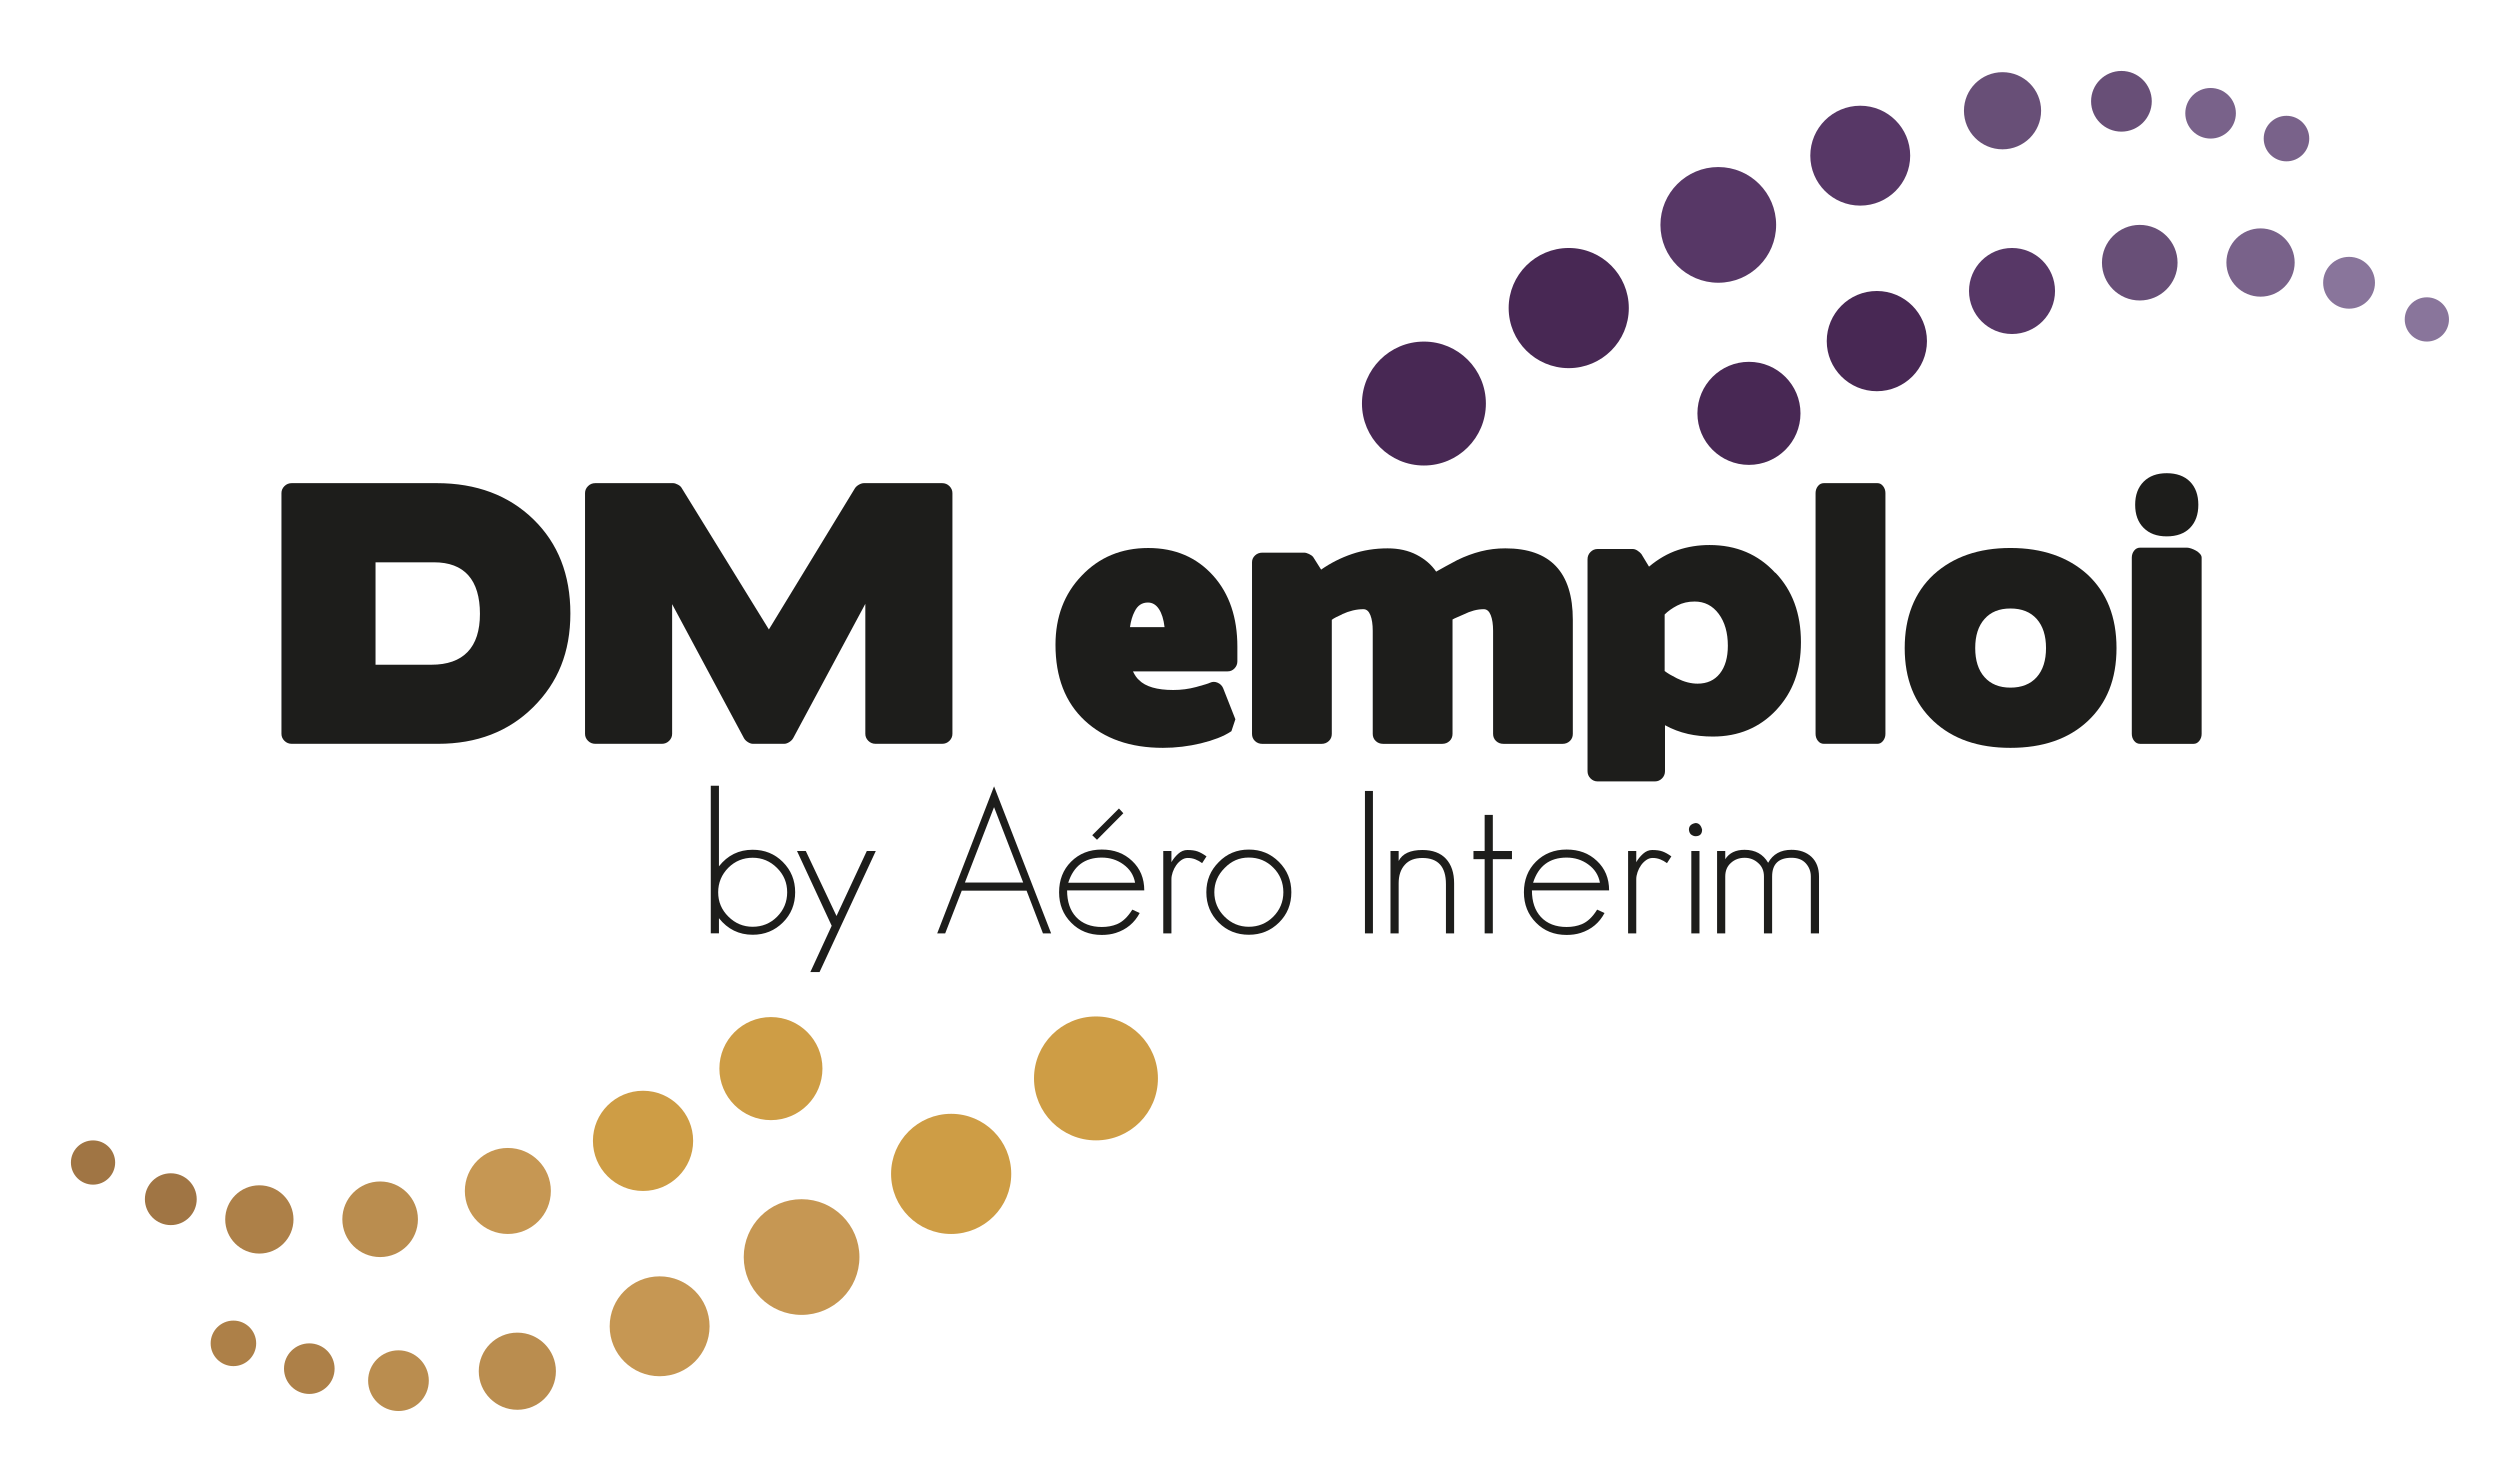 <?xml version="1.0" encoding="UTF-8"?>
<svg id="Calque_1" data-name="Calque 1" xmlns="http://www.w3.org/2000/svg" viewBox="0 0 930 550">
  <defs>
    <style>
      .cls-1 {
        fill: #79628a;
      }

      .cls-2 {
        fill: #ba8d4f;
      }

      .cls-3 {
        fill: #1d1d1b;
      }

      .cls-4 {
        fill: #482854;
      }

      .cls-5 {
        fill: #ce9d45;
      }

      .cls-6 {
        fill: #a07544;
      }

      .cls-7 {
        fill: #c69753;
      }

      .cls-8 {
        fill: #573766;
      }

      .cls-9 {
        fill: #ad8048;
      }

      .cls-10 {
        fill: #684f77;
      }

      .cls-11 {
        fill: #89759b;
      }
    </style>
  </defs>
  <g>
    <path class="cls-3" d="M162.46,179.73c14.76,0,26.76,4.5,35.99,13.48,9.15,8.91,13.73,20.58,13.73,35s-4.62,25.73-13.85,34.88c-9.15,9.07-20.95,13.61-35.38,13.61h-54.42c-1.07,0-1.98-.37-2.72-1.11s-1.11-1.61-1.11-2.6v-89.55c0-.99.37-1.86,1.11-2.6s1.65-1.11,2.72-1.11h53.93ZM174.21,214c-2.89-3.22-7.13-4.82-12.74-4.82h-21.77v38.1h20.78c5.94,0,10.43-1.59,13.48-4.76,3.05-3.17,4.58-7.9,4.58-14.16s-1.44-11.13-4.33-14.35Z"/>
    <path class="cls-3" d="M350.47,179.73c1.07,0,1.98.37,2.72,1.11s1.11,1.61,1.11,2.6v89.55c0,.99-.37,1.86-1.11,2.6s-1.65,1.11-2.72,1.11h-24.74c-1.07,0-1.98-.37-2.72-1.11s-1.11-1.61-1.11-2.6v-48.36l-26.84,49.97c-.33.58-.83,1.07-1.48,1.48-.66.41-1.28.62-1.86.62h-11.63c-.58,0-1.2-.21-1.86-.62-.66-.41-1.16-.91-1.48-1.48l-26.72-49.85v48.24c0,.99-.37,1.86-1.11,2.6s-1.65,1.11-2.72,1.11h-24.74c-1.07,0-1.98-.37-2.72-1.11s-1.11-1.61-1.11-2.6v-89.55c0-.99.37-1.86,1.11-2.6s1.65-1.11,2.72-1.11h28.94c.49,0,1.09.19,1.79.56.7.37,1.17.8,1.42,1.3l32.41,52.57,32.04-52.57c.33-.49.82-.93,1.48-1.3.66-.37,1.28-.56,1.86-.56h29.07Z"/>
    <path class="cls-3" d="M458.08,272.01c-1.48.99-3.2,1.86-5.13,2.6-1.94.74-4.02,1.38-6.25,1.92s-4.54.95-6.93,1.24c-2.39.29-4.78.43-7.17.43-12.12,0-21.81-3.38-29.07-10.14-7.26-6.76-10.89-16.16-10.89-28.2,0-10.39,3.26-18.97,9.77-25.73,6.51-6.84,14.76-10.27,24.74-10.27s18.06,3.46,24.24,10.39c5.94,6.68,8.91,15.46,8.91,26.35v5.44c0,.99-.35,1.86-1.05,2.6-.7.74-1.55,1.11-2.54,1.11h-35.25c.66,1.4,1.4,2.47,2.23,3.22,2.47,2.47,6.72,3.71,12.74,3.71,2.97,0,5.81-.37,8.54-1.11,1.48-.41,2.64-.74,3.46-.99.82-.25,1.4-.45,1.73-.62.91-.41,1.83-.41,2.78,0,.95.41,1.63,1.07,2.04,1.98l4.58,11.63-1.48,4.45ZM420.35,233.29h12.86c-.33-2.89-1.03-5.13-2.1-6.74-1.07-1.61-2.43-2.41-4.08-2.41-2.23,0-3.88,1.11-4.95,3.34-.83,1.57-1.4,3.51-1.73,5.81Z"/>
    <path class="cls-3" d="M559.26,276.71c-1.07,0-1.98-.35-2.72-1.05-.74-.7-1.11-1.59-1.11-2.66v-38.34c0-2.39-.29-4.33-.87-5.81-.58-1.48-1.44-2.23-2.6-2.23-1.24,0-2.47.17-3.71.5-1.24.33-2.52.83-3.83,1.48-.91.41-1.71.76-2.41,1.05-.7.29-1.26.56-1.67.8v42.55c0,1.07-.37,1.96-1.11,2.66-.74.7-1.65,1.05-2.72,1.05h-22.02c-1.07,0-1.98-.35-2.72-1.05-.74-.7-1.11-1.59-1.11-2.66v-38.34c0-2.39-.29-4.33-.87-5.81-.58-1.48-1.44-2.23-2.6-2.23-2.56,0-5.2.62-7.92,1.86h.12c-.91.41-1.69.78-2.35,1.11-.66.33-1.2.66-1.61.99v42.43c0,1.07-.37,1.96-1.11,2.66-.74.7-1.65,1.05-2.72,1.05h-22.02c-1.07,0-1.98-.35-2.72-1.05-.74-.7-1.11-1.59-1.11-2.66v-63.83c0-.99.37-1.83,1.11-2.54.74-.7,1.65-1.05,2.72-1.05h15.58c.5,0,1.09.17,1.79.5.7.33,1.21.7,1.54,1.11l2.97,4.7c3.54-2.47,7.38-4.41,11.5-5.81,4.12-1.4,8.54-2.1,13.23-2.1,4.12,0,7.73.8,10.82,2.41s5.5,3.69,7.24,6.25c1.15-.66,2.37-1.34,3.65-2.04,1.28-.7,2.7-1.46,4.27-2.29,2.88-1.4,5.79-2.47,8.72-3.22,2.93-.74,5.96-1.11,9.09-1.11,16.74,0,25.11,8.87,25.11,26.59v42.43c0,1.07-.37,1.96-1.11,2.66-.74.7-1.65,1.05-2.72,1.05h-22.02Z"/>
    <path class="cls-3" d="M627.85,273c-2.93-.66-5.75-1.73-8.47-3.22v17.07c0,1.07-.37,1.98-1.11,2.72s-1.61,1.11-2.6,1.11h-21.4c-.99,0-1.86-.37-2.6-1.11-.74-.74-1.11-1.65-1.11-2.72v-78.79c0-1.07.37-1.98,1.11-2.72.74-.74,1.61-1.11,2.6-1.11h13.11c.58,0,1.18.21,1.79.62.62.41,1.09.83,1.42,1.24l2.84,4.7c3.46-2.89,7.05-4.95,10.76-6.18,3.71-1.24,7.63-1.86,11.75-1.86,9.98,0,18.14,3.46,24.49,10.39v-.12c6.35,6.6,9.52,15.21,9.52,25.85s-3.05,18.64-9.15,25.23c-6.18,6.6-14.06,9.9-23.62,9.9-3.3,0-6.41-.33-9.34-.99ZM623.95,225.25c-1.9.99-3.46,2.1-4.7,3.34v21.03c1.07.83,2.6,1.73,4.58,2.72,2.64,1.32,5.2,1.98,7.67,1.98,3.54,0,6.31-1.26,8.29-3.77,1.98-2.51,2.97-5.96,2.97-10.33,0-4.86-1.13-8.82-3.4-11.87-2.27-3.05-5.26-4.58-8.97-4.58-2.39,0-4.54.49-6.43,1.48Z"/>
    <path class="cls-3" d="M698.41,179.73c.82,0,1.52.37,2.1,1.11.58.74.87,1.61.87,2.6v89.55c0,.99-.29,1.86-.87,2.6-.58.74-1.28,1.11-2.1,1.11h-19.92c-.91,0-1.65-.37-2.23-1.11-.58-.74-.87-1.61-.87-2.6v-89.55c0-.99.29-1.86.87-2.6.58-.74,1.32-1.11,2.23-1.11h19.92Z"/>
    <path class="cls-3" d="M776.58,268.3c-7.09,6.6-16.66,9.9-28.7,9.9s-21.48-3.3-28.57-9.9c-7.17-6.68-10.76-15.75-10.76-27.21s3.59-20.66,10.76-27.34c7.26-6.6,16.78-9.9,28.57-9.9s21.44,3.3,28.7,9.9c7.17,6.68,10.76,15.79,10.76,27.34s-3.59,20.53-10.76,27.21ZM757.66,230.26c-2.31-2.6-5.57-3.9-9.77-3.9s-7.34,1.3-9.65,3.9c-2.31,2.6-3.46,6.21-3.46,10.82s1.15,8.23,3.46,10.82c2.31,2.6,5.52,3.9,9.65,3.9s7.46-1.3,9.77-3.9c2.31-2.6,3.46-6.2,3.46-10.82s-1.16-8.23-3.46-10.82Z"/>
    <path class="cls-3" d="M796.13,276.71c-.91,0-1.65-.37-2.23-1.11-.58-.74-.87-1.61-.87-2.6v-65.56c0-.99.29-1.86.87-2.6.58-.74,1.32-1.11,2.23-1.11h17.44c.41,0,.93.1,1.55.31.62.21,1.22.48,1.79.8.58.33,1.07.72,1.48,1.18.41.45.62.93.62,1.42v65.56c0,.99-.29,1.86-.87,2.6-.58.74-1.28,1.11-2.1,1.11h-19.92ZM797.43,179.18c2.1-2.1,4.97-3.15,8.6-3.15s6.6,1.05,8.66,3.15c2.06,2.1,3.09,4.97,3.09,8.6s-1.03,6.49-3.09,8.6c-2.06,2.1-4.95,3.15-8.66,3.15s-6.49-1.05-8.6-3.15c-2.1-2.1-3.15-4.97-3.15-8.6s1.05-6.49,3.15-8.6Z"/>
  </g>
  <g>
    <path class="cls-3" d="M291.27,343.13c-3.07,3.07-6.83,4.6-11.28,4.6-5.1,0-9.28-2.05-12.54-6.16v5.64h-3.04v-54.92h3.04v29.98c3.22-4.11,7.4-6.16,12.54-6.16,4.45,0,8.19,1.51,11.21,4.53,3.07,3.07,4.6,6.83,4.6,11.28s-1.51,8.19-4.53,11.21ZM289.05,322.87c-2.52-2.52-5.54-3.79-9.05-3.79s-6.58,1.24-9.05,3.71-3.79,5.57-3.79,9.13,1.26,6.53,3.79,9.05,5.54,3.79,9.05,3.79,6.58-1.24,9.05-3.71c2.52-2.52,3.78-5.57,3.78-9.13s-1.26-6.53-3.78-9.05Z"/>
    <path class="cls-3" d="M304.86,361.61h-3.41l7.94-17.22-12.91-27.83h3.27l11.43,24.19,11.28-24.19h3.34l-20.93,45.05Z"/>
    <path class="cls-3" d="M387.98,347.22l-6.09-15.88h-24.12l-6.16,15.88h-2.97l21.15-54.7,21.23,54.7h-3.04ZM369.79,300.24l-10.84,28.05h21.67l-10.84-28.05Z"/>
    <path class="cls-3" d="M396.96,331.26c0,4.16,1.11,7.45,3.34,9.87,2.33,2.47,5.52,3.71,9.57,3.71,2.08,0,3.96-.35,5.64-1.04,2.13-.89,4.03-2.7,5.71-5.42l2.75,1.26c-1.93,3.66-4.9,6.14-8.91,7.42-1.53.49-3.27.74-5.2.74-4.6,0-8.39-1.51-11.35-4.53-3.02-3.02-4.53-6.8-4.53-11.35s1.48-8.39,4.45-11.36c3.02-3.02,6.83-4.53,11.43-4.53s8.31,1.41,11.28,4.23c3.02,2.82,4.53,6.48,4.53,10.98h-28.72ZM417.88,321.54c-2.33-1.68-5-2.52-8.02-2.52-6.33,0-10.49,3.12-12.47,9.35h24.86c-.5-2.82-1.96-5.1-4.38-6.83ZM408.09,312.41l-1.78-1.71,9.94-9.95,1.63,1.78-9.8,9.87Z"/>
    <path class="cls-3" d="M447.2,321.09c-.79-.59-1.63-1.06-2.52-1.41-.89-.35-1.83-.52-2.82-.52-.84,0-1.63.26-2.38.78s-1.39,1.16-1.93,1.93c-.54.77-.98,1.62-1.3,2.56-.32.94-.48,1.81-.48,2.6v20.19h-3.04v-30.65h3.04v4.16c.64-1.14,1.48-2.18,2.52-3.12,1.04-.94,2.18-1.41,3.41-1.41,1.53,0,2.79.17,3.78.52.99.35,2.1.96,3.34,1.85l-1.63,2.52Z"/>
    <path class="cls-3" d="M475.85,343.13c-3.07,3.07-6.83,4.6-11.28,4.6s-8.19-1.51-11.21-4.53c-3.07-3.07-4.6-6.83-4.6-11.28s1.53-8.14,4.6-11.21c3.02-3.12,6.75-4.67,11.21-4.67s8.14,1.53,11.21,4.6c3.07,3.07,4.6,6.83,4.6,11.28s-1.51,8.19-4.53,11.21ZM473.7,322.8c-2.47-2.52-5.52-3.79-9.13-3.79s-6.46,1.29-8.98,3.86c-2.57,2.57-3.86,5.59-3.86,9.05s1.26,6.53,3.78,9.05,5.54,3.79,9.05,3.79,6.58-1.24,9.06-3.71,3.79-5.57,3.79-9.13-1.24-6.65-3.71-9.13Z"/>
    <path class="cls-3" d="M507.76,347.22v-52.99h2.97v52.99h-2.97Z"/>
    <path class="cls-3" d="M537.89,347.22v-18.33c0-6.48-2.92-9.72-8.76-9.72-2.87,0-5.05.84-6.53,2.52-1.53,1.68-2.3,3.98-2.3,6.9v18.63h-3.04v-30.65h3.04v3.71c1.38-2.72,4.33-4.08,8.83-4.08,3.81,0,6.73,1.09,8.76,3.26,2.03,2.18,3.04,5.22,3.04,9.13v18.63h-3.04Z"/>
    <path class="cls-3" d="M555.33,319.61v27.61h-3.04v-27.61h-4.16v-3.04h4.16v-13.43h3.04v13.43h7.12v3.04h-7.12Z"/>
    <path class="cls-3" d="M569.88,331.26c0,4.16,1.11,7.45,3.34,9.87,2.32,2.47,5.52,3.71,9.57,3.71,2.08,0,3.96-.35,5.64-1.04,2.13-.89,4.03-2.7,5.71-5.42l2.75,1.26c-1.93,3.66-4.9,6.14-8.91,7.42-1.53.49-3.27.74-5.2.74-4.6,0-8.39-1.51-11.35-4.53-3.02-3.02-4.53-6.8-4.53-11.35s1.48-8.39,4.45-11.36c3.02-3.02,6.83-4.53,11.43-4.53s8.31,1.41,11.28,4.23c3.02,2.82,4.53,6.48,4.53,10.98h-28.72ZM590.8,321.54c-2.33-1.68-5-2.52-8.02-2.52-6.33,0-10.49,3.12-12.47,9.35h24.86c-.5-2.82-1.96-5.1-4.38-6.83Z"/>
    <path class="cls-3" d="M620.12,321.09c-.79-.59-1.63-1.06-2.52-1.41-.89-.35-1.83-.52-2.82-.52-.84,0-1.63.26-2.38.78-.74.52-1.39,1.16-1.93,1.93-.55.77-.98,1.62-1.3,2.56-.32.94-.48,1.81-.48,2.6v20.19h-3.04v-30.65h3.04v4.16c.64-1.14,1.48-2.18,2.52-3.12,1.04-.94,2.18-1.41,3.41-1.41,1.53,0,2.79.17,3.79.52.99.35,2.1.96,3.34,1.85l-1.63,2.52Z"/>
    <path class="cls-3" d="M630.73,311.07c-.54,0-1.11-.22-1.71-.67-.45-.45-.69-1.04-.74-1.78,0-1.34.82-2.15,2.45-2.45,1.24,0,2.05.82,2.45,2.45,0,1.63-.82,2.45-2.45,2.45ZM629.17,347.22v-30.65h3.04v30.65h-3.04Z"/>
    <path class="cls-3" d="M673.63,347.22v-21.15c0-1.88-.62-3.51-1.86-4.9-1.24-1.38-3.02-2.08-5.34-2.08-4.8,0-7.2,2.33-7.2,6.98v21.15h-3.04v-21.15c0-2.08-.69-3.74-2.08-4.97-1.44-1.34-3.14-2-5.12-2s-3.74.64-5.12,1.93c-1.39,1.24-2.08,2.92-2.08,5.05v21.15h-3.04v-30.65h3.04v3.04c1.48-2.33,3.88-3.49,7.2-3.49,3.96,0,6.88,1.61,8.76,4.82,1.78-3.22,4.68-4.82,8.68-4.82,3.07,0,5.54.87,7.42,2.6,1.88,1.78,2.82,4.23,2.82,7.35v21.15h-3.04Z"/>
  </g>
  <circle class="cls-8" cx="692.01" cy="57.91" r="18.58"/>
  <circle class="cls-4" cx="529.7" cy="150.12" r="23.05"/>
  <circle class="cls-4" cx="583.57" cy="114.6" r="22.35"/>
  <circle class="cls-8" cx="639.2" cy="83.66" r="21.52"/>
  <circle class="cls-4" cx="650.61" cy="153.77" r="19.17"/>
  <circle class="cls-4" cx="698.19" cy="126.89" r="18.64"/>
  <circle class="cls-8" cx="748.47" cy="108.25" r="16"/>
  <circle class="cls-10" cx="744.94" cy="41.2" r="14.35"/>
  <circle class="cls-10" cx="789.17" cy="37.68" r="11.29"/>
  <circle class="cls-1" cx="822.34" cy="42.14" r="9.41"/>
  <circle class="cls-1" cx="850.57" cy="51.55" r="8.47"/>
  <circle class="cls-10" cx="795.99" cy="97.72" r="14.06"/>
  <circle class="cls-1" cx="840.92" cy="97.66" r="12.7"/>
  <circle class="cls-11" cx="873.85" cy="105.19" r="9.64"/>
  <circle class="cls-11" cx="902.79" cy="118.83" r="8.23"/>
  <circle class="cls-5" cx="407.7" cy="401.17" r="23.05"/>
  <circle class="cls-5" cx="353.83" cy="436.69" r="22.35"/>
  <circle class="cls-7" cx="298.19" cy="467.62" r="21.52"/>
  <circle class="cls-5" cx="286.78" cy="397.52" r="19.17"/>
  <circle class="cls-5" cx="239.21" cy="424.4" r="18.64"/>
  <circle class="cls-7" cx="245.38" cy="493.38" r="18.58"/>
  <circle class="cls-7" cx="188.92" cy="443.04" r="16"/>
  <circle class="cls-2" cx="192.45" cy="510.09" r="14.35"/>
  <circle class="cls-2" cx="148.23" cy="513.61" r="11.29"/>
  <circle class="cls-9" cx="115.06" cy="509.14" r="9.41"/>
  <circle class="cls-9" cx="86.83" cy="499.73" r="8.47"/>
  <circle class="cls-2" cx="141.41" cy="453.57" r="14.06"/>
  <circle class="cls-9" cx="96.48" cy="453.63" r="12.7"/>
  <circle class="cls-6" cx="63.54" cy="446.1" r="9.64"/>
  <circle class="cls-6" cx="34.61" cy="432.46" r="8.23"/>
</svg>